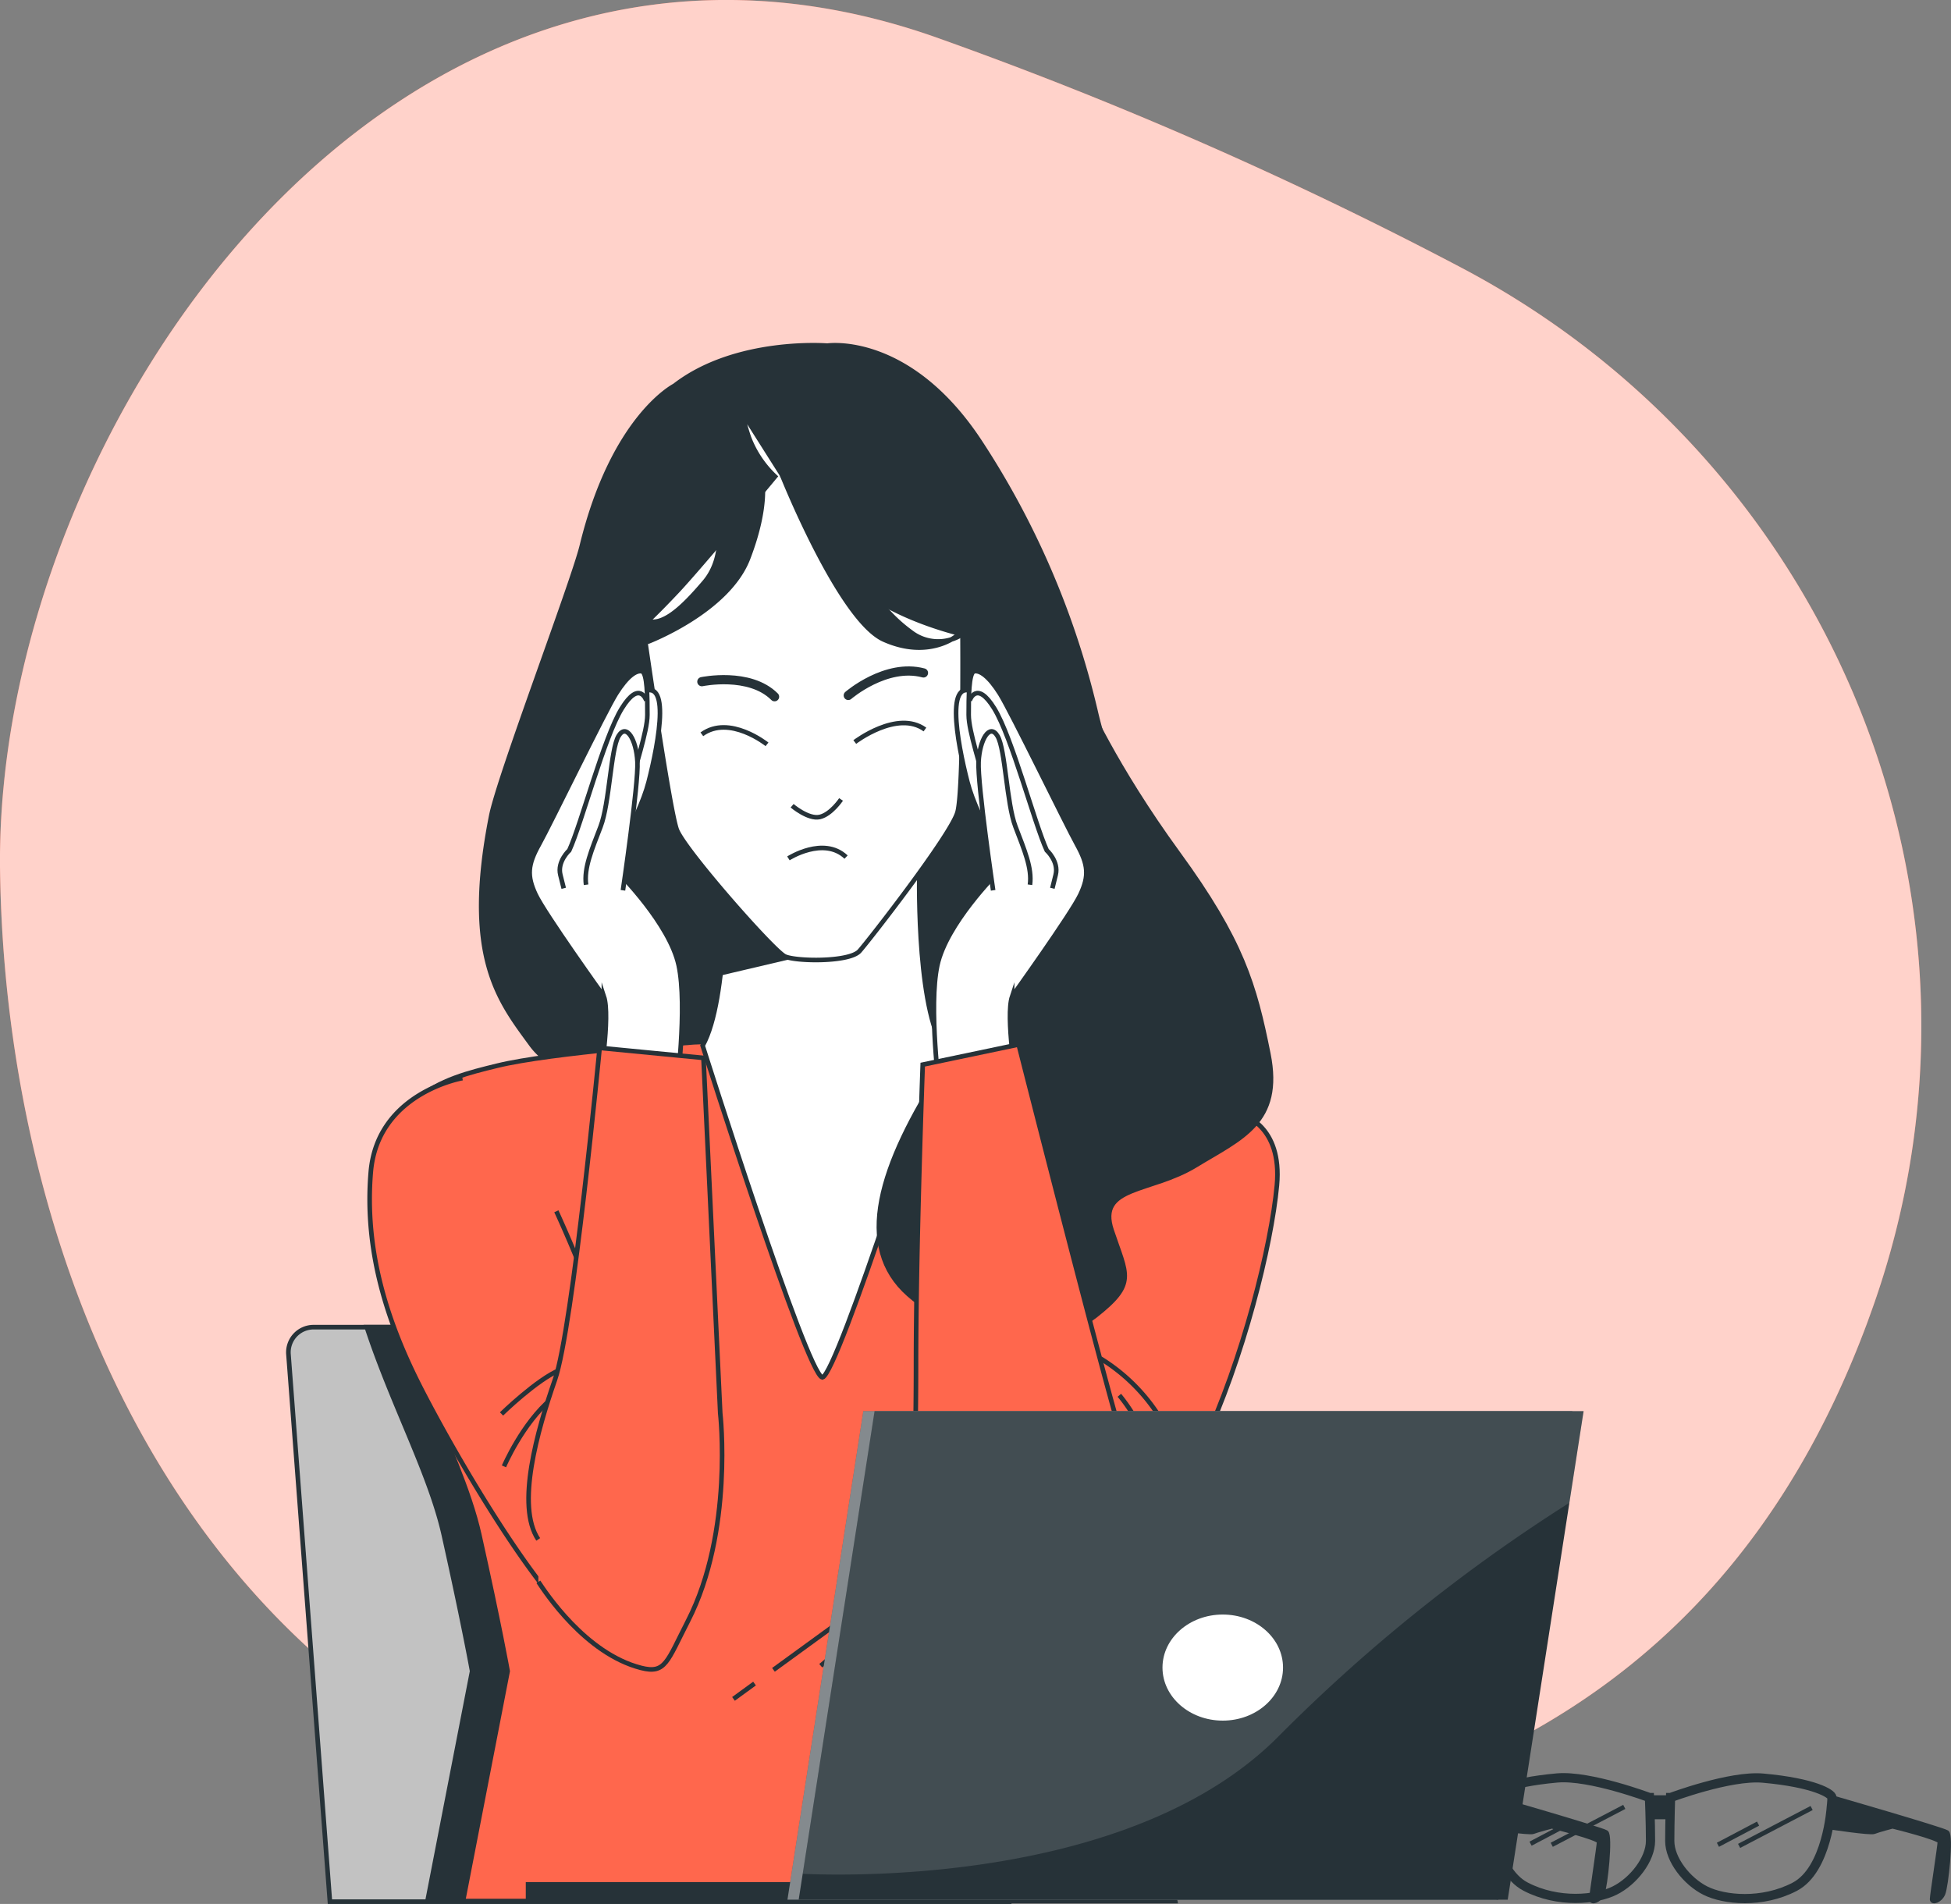 <svg xmlns="http://www.w3.org/2000/svg" viewBox="48.77 41.83 423.72 413.54"><rect x="48.77" y="41.83" width="423.72" height="413.54" fill="#808080" stroke="none"/><path d="M455.61 325.49c30.63-86.8-8.21-182.83-89.69-225.64A870.7 870.7 0 0 0 252.23 50C134.27 8.22 47.46 135.46 48.78 230.89S99.15 434.33 219.76 443s200.13-21.21 234.59-114c.43-1.2.85-2.35 1.26-3.51Z" style="fill:#ff674d"></path><path d="M455.61 325.49c30.63-86.8-8.21-182.83-89.69-225.64A870.7 870.7 0 0 0 252.23 50C134.27 8.22 47.46 135.46 48.78 230.89S99.15 434.33 219.76 443s200.13-21.21 234.59-114c.43-1.2.85-2.35 1.26-3.51Z" style="fill:#fff;opacity:.7"></path><path d="M267.7 454.87H120.42l-9-118.89a5.47 5.47 0 0 1 5.46-5.89h136.3a5.48 5.48 0 0 1 5.46 5.07l9 119.58Z" style="fill:#c2c2c2;stroke:#263238;stroke-miterlimit:10"></path><path d="m141.61 454.74 9.7-49.93s-1.82-10.19-6.15-29.6c-2.95-13.22-11.28-28.46-16.73-45.12h124.78a5.48 5.48 0 0 1 5.46 5.07l9 119.58ZM286.66 196.15a182.46 182.46 0 0 0-25-58.24c-15.51-23.68-33.2-21-33.2-21s-19.87-1.63-33.21 8.71c0 0-13.28 6.7-20.1 34.73-2 8.15-18 50.08-19.7 58.73-6.06 30.69 1.76 40.11 8.71 49.63 7.4 10.12 28.1 9.87 28.1 9.87l36.2-1.91s73.48 7.9 74.3-9-13.38-59.54-16.1-71.52Z" style="fill:#263238;stroke:#263238;stroke-miterlimit:10"></path><path d="M152.87 375.21c4.33 19.41 6.15 29.6 6.15 29.6l-9.69 49.93H304l-9.7-49.93s1.82-10.19 6.15-29.6 20.27-43.18 21.64-69.39-13.67-29.6-25.51-32.51-42.83-5.1-42.83-5.1l-27.1-1-27.11 1s-31 2.19-42.82 5.1-26.88 6.31-25.51 32.51 17.34 49.98 21.66 69.39Z" style="fill:#ff674d;stroke:#263238;stroke-miterlimit:10"></path><path d="m248.44 230.12-21.11 8.49-21.11-8.49s.81 28.63-4.85 38.82c0 0 22.56 71.34 26 72.07 3.4-.73 26-72.07 26-72.07-5.74-10.19-4.93-38.82-4.93-38.82Z" style="fill:#fff;stroke:#263238;stroke-miterlimit:10"></path><path d="m228.37 247.77-22.53 5.3.38-22.95 22.15 17.65z" style="fill:#263238;stroke:#263238;stroke-miterlimit:10"></path><path d="M217.1 145.33s-16.17 19.52-21.34 25-7.35 7.35-7.35 7.35 5.71 40 7.35 44.37 21.06 26.44 23.51 27.53 14 1.27 16.17-1.18 19.92-25.26 21.28-30.16 1.09-38.65 1.09-38.65-19.59-4.36-26.67-14.7S218.62 145 218.62 145l-8.44-13.33s-.41.24 1.22 5.14a22.81 22.81 0 0 0 5.7 8.52Z" style="fill:#fff;stroke:#263238;stroke-miterlimit:10"></path><path d="M189.34 181.27s17.44-6.58 21.89-18.15 3-17.32 3-17.32l-9.62 8.6s2 8.19-2.85 13.88-10.14 11-14 7.48M218.62 145s12.54 31.49 22.14 35.76 15.66-.71 15.66-.71l1.39-.48a9.63 9.63 0 0 1-11.17-.41c-5.88-4.27-9.79-10.14-10.86-14.59" style="fill:#263238;stroke:#263238;stroke-miterlimit:10"></path><path d="M215.35 203.5s-8.16-6.53-14.15-2.18M234.41 203s9.25-7.07 15.24-2.72" style="fill:none;stroke:#263238;stroke-miterlimit:10"></path><path d="M201.2 189.89s10.34-2.18 15.79 3.27M233 192.88s8.17-7.07 16.33-4.89" style="fill:none;stroke:#263238;stroke-linecap:round;stroke-miterlimit:10;stroke-width:2px"></path><path d="M220.8 216.84s3.53 3 6 2.44 4.63-3.81 4.63-3.81M220 228.27s7.62-4.9 12.52-.28" style="fill:none;stroke:#263238;stroke-miterlimit:10"></path><path d="M318.57 284s8.73 2.19 7.52 15.29-7.28 37.61-16.26 56.78-19.65 32.52-23.78 36.16-17-6.07-17-6.07-17.23-32.76-6.07-56.05 26.45-38.83 33-45.86 22.59-.25 22.59-.25Z" style="fill:#ff674d;stroke:#263238;stroke-miterlimit:10"></path><path d="M270.88 219s-3 32.66-17.15 54.44-19.32 39.19-7.62 49.53 31.57 11.7 40.55 4.63 6.81-8.71 3.54-18.51 8.44-8.16 18.24-14.15 18.78-9.26 15.78-24.23-5.71-24.49-19.6-43.54-20.14-33.48-20.14-33.48" style="fill:#263238;stroke:#263238;stroke-miterlimit:10"></path><path d="M268.82 232.06s-7.76-11.89-9.95-20.39-5.33-25 2.92-18.44 15.53 31.55 14.31 33.25-7.28 5.58-7.28 5.58Z" style="fill:#fff;stroke:#263238;stroke-miterlimit:10"></path><path d="M268.58 258.26c-1.46 4.37 1 19.17 1 19.17l-16.74 1.7s-2.43-18.68-.49-27.66 12.86-19.9 12.86-19.9-.48-10.67-1.94-17-4.12-13.83-4.12-17.47 0-9.22 1.21-9.47 3.15 1 5.58 4.86 14.32 28.39 16.74 32.75 2.67 6.8.73 10.92-14.83 22.1-14.83 22.1Z" style="fill:#fff;stroke:#263238;stroke-miterlimit:10"></path><path d="M264.46 235.21s-3.4-23.05-3.16-27.9 2.43-8.5 4.13-5.58 1.94 14.56 3.88 19.65 3.64 9 3.15 12.62" style="fill:#fff;stroke:#263238;stroke-miterlimit:10"></path><path d="M259.36 194s1.46-4.61 5.34 1.7 8.73 25 11.4 30.82c0 0 2.67 2.42 1.94 5.33l-.72 2.92" style="fill:none;stroke:#263238;stroke-miterlimit:10"></path><path d="M179.69 232.06s7.76-11.89 9.95-20.39 5.34-25-2.91-18.44-15.53 31.55-14.32 33.25 7.28 5.58 7.28 5.58Z" style="fill:#fff;stroke:#263238;stroke-miterlimit:10"></path><path d="M179.93 258.26c1.46 4.37-1 19.17-1 19.17l16.74 1.7s2.43-18.68.49-27.66-12.86-19.9-12.86-19.9.48-10.67 1.94-17 4.13-13.83 4.13-17.47 0-9.22-1.22-9.47-3.15 1-5.58 4.86-14.31 28.39-16.74 32.75-2.67 6.8-.73 10.92 14.83 22.1 14.83 22.1Z" style="fill:#fff;stroke:#263238;stroke-miterlimit:10"></path><path d="M184.06 235.21s3.39-23.05 3.15-27.9-2.42-8.5-4.12-5.58-1.94 14.56-3.89 19.65-3.64 9-3.15 12.62" style="fill:#fff;stroke:#263238;stroke-miterlimit:10"></path><path d="M189.15 194s-1.45-4.61-5.34 1.7-8.73 25-11.4 30.82c0 0-2.67 2.42-1.94 5.33l.73 2.92" style="fill:none;stroke:#263238;stroke-miterlimit:10"></path><path d="M295.51 376.43c-3.64 12.86-16 22.33-21.83 24.51s-20.39-9-23.78-21.84-2.19-15-2.19-40.76 1.46-65.27 1.46-65.27L270 268.7s19.41 76.43 22.32 84.92a111 111 0 0 1 3.88 13.59M149.2 276s-18.44 3.15-19.9 20.38 3.64 32.74 10.7 46.62 22.32 40 32.51 50 14.8-6.31 15.29-27.17-18.2-60.91-18.2-60.91" style="fill:#ff674d;stroke:#263238;stroke-miterlimit:10"></path><path d="M158.22 360.33s4-9.37 10.37-14.72M157.69 348.94s7.72-7.53 12.68-9.55" style="fill:none;stroke:#263238;stroke-miterlimit:10"></path><path d="M165.7 385.41c1.45 2.19 10.18 15.59 22.3 18.69 5.28 1.35 5.63-1.29 10.19-10.2 9.95-19.41 7-45.13 7-45.13l-3.64-77.16-22.55-2.18s-5.82 60.9-9.7 72.06-8.5 27.42-3.64 34.7" style="fill:#ff674d;stroke:#263238;stroke-miterlimit:10"></path><path d="M287.75 336.88a39.76 39.76 0 0 1 15.53 17.72M291.87 344.89s4.62 5.34 5.83 10.92M216.75 404.52l20.5-14.91M208.07 410.83l4.57-3.33M241.79 391.12l-14.77 12.51" style="fill:none;stroke:#263238;stroke-miterlimit:10"></path><path d="M372.64 432.26s23.94 6.91 24.95 7.58-.17 11.8-.84 13.32-2.36 2-2.36 1.18 1.68-11.63 1.68-12.47-10.28-3.37-10.28-3.37-3.2.84-4.05 1.18-9.6-1-9.6-1Z" style="fill:#263238;stroke:#263238;stroke-miterlimit:10"></path><path d="M407 432.26s-12.91-4.86-20-4.26c-11.13 1-15 3.38-15 4.22s.17 2.19.17 2.19.84 13.49 7.92 17.19 15.34 2.87 19.38.85 7.76-6.75 7.76-10.79-.23-9.4-.23-9.4ZM411.58 432.26s12.94-4.86 20.06-4.22c11.13 1 15 3.38 15 4.22s-.16 2.19-.16 2.19-.85 13.49-7.93 17.19-15.34 2.87-19.38.85-7.76-6.75-7.76-10.79.17-9.44.17-9.44Z" style="fill:none;stroke:#263238;stroke-miterlimit:10;stroke-width:2px"></path><path d="M407.03 432.26h4.55v4.21h-4.21l-.34-4.21zM446.64 432.26s23.94 6.91 24.95 7.58-.17 11.8-.84 13.32-2.36 2-2.36 1.18 1.69-11.63 1.69-12.47-10.29-3.37-10.29-3.37-3.2.84-4 1.18-9.61-1-9.61-1Z" style="fill:#263238;stroke:#263238;stroke-miterlimit:10"></path><path d="m442.22 434.53-15.75 8.23M430.59 437.92l-8.72 4.6M401.53 434.29l-15.75 8.23M389.9 437.68l-8.72 4.6" style="fill:none;stroke:#263238;stroke-miterlimit:10"></path><path d="M162.96 450.62H374.2v3.82H162.96z" style="fill:#263238"></path><path d="M390.25 348.33H236.27l-16.48 106.11h153.98l16.48-106.11z" style="fill:#263238"></path><path d="M390.25 348.33H236.27l-16.48 106.11h153.98l16.48-106.11z" style="fill:#fff;opacity:.43"></path><path d="M392.7 348.33H238.71l-16.48 106.11h153.99l16.48-106.11z" style="fill:#263238"></path><path d="M392.7 348.33h-154l-15.6 100.5c12.12.53 72.62 1.49 103.62-30.14a362.46 362.46 0 0 1 62.89-50.45Z" style="fill:#fff;opacity:.13"></path><ellipse cx="314.33" cy="404.03" rx="13.09" ry="11.52" style="fill:#fff"></ellipse></svg>
